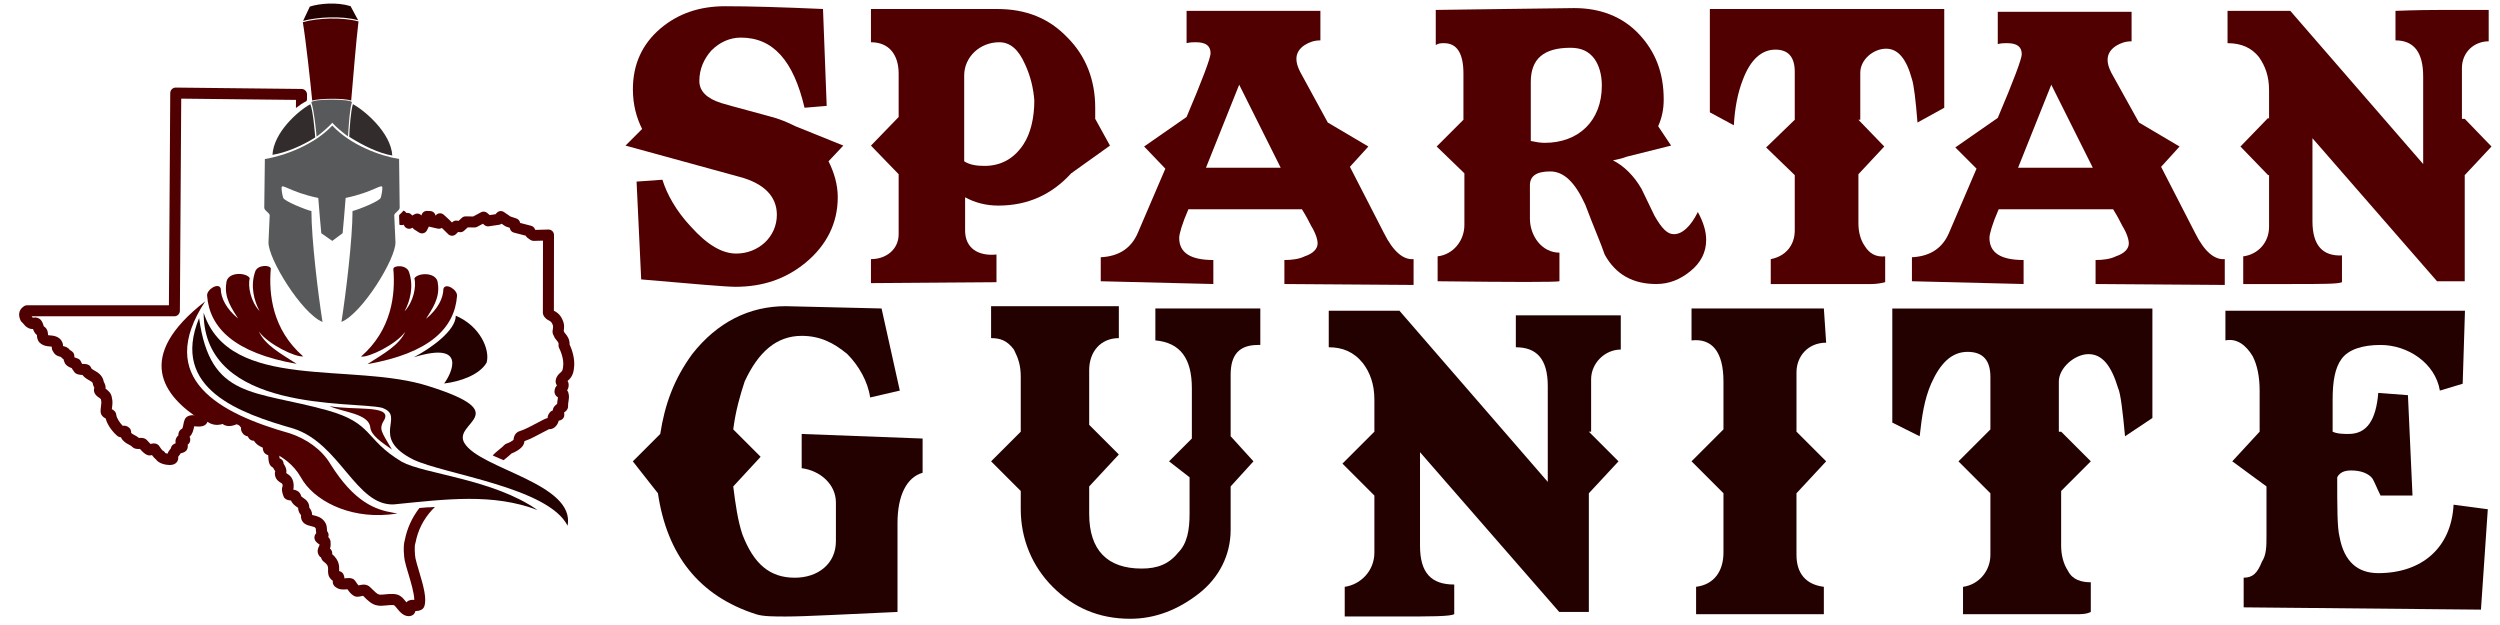 <?xml version="1.0" encoding="UTF-8"?>
<svg id="Layer_1" data-name="Layer 1" xmlns="http://www.w3.org/2000/svg" version="1.1" viewBox="0 0 200 50">
  <defs>
    <style>
      .cls-1 {
        fill: #58595b;
      }

      .cls-1, .cls-2, .cls-3, .cls-4 {
        stroke-width: 0px;
      }

      .cls-2 {
        fill: #332c2c;
      }

      .cls-3 {
        fill: #230101;
      }

      .cls-4 {
        fill: #500000;
      }
    </style>
  </defs>
  <g>
    <path class="cls-4" d="M67.463,11.648l-1.181,1.255c.443.886.738,1.846.738,2.879,0,2.067-.886,3.839-2.584,5.242-1.624,1.329-3.47,1.92-5.611,1.92-.738,0-3.248-.221-7.53-.591l-.369-7.826,2.067-.148c.369,1.181,1.107,2.51,2.289,3.765,1.329,1.477,2.51,2.141,3.618,2.141,1.772,0,3.248-1.329,3.248-3.101,0-1.477-1.034-2.51-2.953-3.027l-9.155-2.51,1.329-1.329c-.443-.886-.738-1.92-.738-3.175,0-1.993.738-3.618,2.215-4.873,1.403-1.181,3.101-1.772,5.168-1.772,1.92,0,4.503.074,7.826.221l.295,7.752-1.772.148c-.886-3.765-2.51-5.611-5.094-5.611-.886,0-1.698.369-2.362,1.034-.591.664-.96,1.477-.96,2.436,0,.812.591,1.403,1.772,1.772,0,0,1.255.369,3.765,1.034.886.221,1.55.517,2.141.812l3.839,1.55Z"/>
    <path class="cls-4" d="M88.799,11.648l-3.101,2.215c-1.55,1.698-3.47,2.584-5.832,2.584-.96,0-1.846-.221-2.658-.664v2.658c0,1.403,1.034,2.067,2.51,1.92v2.215l-10.041.074v-1.92c1.255,0,2.215-.812,2.215-1.993v-4.799l-2.215-2.289,2.215-2.289h0v-3.47c0-1.477-.738-2.51-2.215-2.51V.721h10.114c2.289,0,4.134.738,5.611,2.289,1.477,1.477,2.215,3.396,2.215,5.611v.886l1.181,2.141ZM82.007,5.151c-.517-1.181-1.181-1.772-2.067-1.772-1.55,0-2.805,1.181-2.805,2.658v6.866c.443.295,1.034.369,1.624.369,1.329,0,2.362-.591,3.101-1.698.591-.886.886-2.141.886-3.544-.074-.96-.295-1.92-.738-2.879Z"/>
    <path class="cls-4" d="M106.222,9.802l3.248,1.92-1.477,1.624,2.732,5.316c.738,1.477,1.55,2.141,2.362,2.067v2.067l-10.336-.074v-1.92c.591,0,1.181-.074,1.624-.295.664-.221,1.034-.591,1.034-1.034,0-.295-.148-.812-.517-1.403-.148-.295-.369-.738-.738-1.329h-9.081c-.517,1.181-.738,1.993-.738,2.289,0,1.181.886,1.772,2.732,1.772v1.92l-9.007-.221v-1.92c1.477-.074,2.436-.738,2.953-1.92l2.215-5.168-1.698-1.772,3.396-2.362c1.255-2.953,1.92-4.725,1.92-5.094,0-.591-.369-.886-1.181-.886-.221,0-.443,0-.738.074V.869h10.705v2.362c-.517,0-.886.148-1.255.369-.443.295-.664.664-.664,1.107,0,.295.074.591.295,1.034l2.215,4.061ZM102.457,13.42l-3.322-6.644-2.658,6.644h5.98Z"/>
    <path class="cls-4" d="M114.934,11.722l2.141-2.141v-3.691c0-1.624-.517-2.436-1.55-2.436-.221,0-.443,0-.664.148V.795c.738,0,4.43-.074,11.074-.148,2.067,0,3.839.664,5.168,2.067s1.993,3.101,1.993,5.242c0,.812-.148,1.477-.443,2.141l1.034,1.55-3.544.886c-.369.148-.738.221-1.107.295.886.443,1.698,1.255,2.289,2.289l1.034,2.141c.591,1.034,1.034,1.477,1.55,1.477.664,0,1.329-.591,1.92-1.772.443.812.664,1.55.664,2.215,0,1.034-.443,1.846-1.255,2.51-.812.664-1.698,1.034-2.732,1.034-1.846,0-3.248-.738-4.134-2.362-.295-.886-.886-2.215-1.55-3.987-.812-1.772-1.698-2.658-2.805-2.658s-1.624.369-1.624,1.107v2.658c0,1.403.96,2.732,2.362,2.732v2.289c-.369.074-3.618.074-9.745,0v-1.993c1.255-.148,2.141-1.255,2.141-2.51v-4.134l-2.215-2.141ZM127.558,4.708c-.443-.591-1.034-.886-1.92-.886-2.141,0-3.175.886-3.175,2.732v4.725c.369.074.738.148,1.107.148,2.732,0,4.577-1.772,4.577-4.577,0-.886-.221-1.624-.591-2.141Z"/>
    <path class="cls-4" d="M148.673,9.581l2.067,2.141-2.067,2.215v3.913c0,.664.148,1.329.517,1.846.369.591.886.886,1.624.812v2.067c-.295.074-.664.148-1.107.148h-8.047v-1.993c1.181-.221,1.92-1.107,1.92-2.289v-4.43l-2.289-2.215,2.289-2.215v-3.839c0-1.181-.517-1.772-1.55-1.772-1.107,0-1.993.812-2.584,2.362-.443,1.107-.664,2.362-.738,3.691l-1.92-1.034V.721h18.752v7.9l-2.141,1.181c-.148-1.846-.295-3.027-.443-3.47-.443-1.624-1.107-2.436-2.067-2.436-1.034,0-2.067.886-2.067,1.92v3.765h-.148Z"/>
    <path class="cls-4" d="M171.117,9.802l3.248,1.92-1.477,1.624,2.732,5.316c.738,1.477,1.55,2.141,2.362,2.067v2.067l-10.336-.074v-1.92c.591,0,1.181-.074,1.624-.295.664-.221,1.034-.591,1.034-1.034,0-.295-.148-.812-.517-1.403-.148-.295-.369-.738-.738-1.329h-9.155c-.517,1.181-.738,1.993-.738,2.289,0,1.181.886,1.772,2.732,1.772v1.92l-8.933-.221v-1.92c1.477-.074,2.436-.738,2.953-1.92l2.215-5.168-1.698-1.698,3.396-2.362c1.255-2.953,1.92-4.725,1.92-5.094,0-.591-.369-.886-1.181-.886-.221,0-.443,0-.738.074V.943h10.705v2.362c-.517,0-.886.148-1.255.369-.443.295-.664.664-.664,1.107,0,.295.074.591.295,1.034l2.215,3.987ZM167.425,13.42l-3.322-6.644-2.658,6.644h5.98Z"/>
    <path class="cls-4" d="M197.178,9.507l2.141,2.215-2.141,2.289v8.49h-2.215l-9.967-11.443v6.644c0,1.92.812,2.805,2.362,2.732v2.141c-.295.148-1.624.148-4.061.148h-3.839v-2.215c1.181-.148,2.067-1.107,2.067-2.362v-4.134h-.074l-2.215-2.289,2.215-2.289.074.074v-2.289c0-1.107-.295-1.92-.812-2.658-.591-.738-1.403-1.107-2.51-1.107V.869h5.02l10.631,12.255v-7.014c0-1.92-.738-2.879-2.215-2.879V.869c.221,0,1.477-.074,3.691-.074h3.765v2.51c-1.181,0-2.141.886-2.141,2.141v4.061h.221Z"/>
    <path class="cls-3" d="M50.63,36.906l2.19-2.19c.365-2.373,1.095-4.381,2.555-6.388,2.008-2.555,4.563-3.833,7.484-3.833l7.666.183,1.46,6.571-2.373.548c-.183-1.278-.913-2.555-1.825-3.468-1.095-.913-2.19-1.46-3.651-1.46-2.008,0-3.468,1.278-4.563,3.651-.365,1.095-.73,2.373-.913,3.833l2.19,2.19-2.19,2.373c.183,1.46.365,2.738.73,3.833.913,2.373,2.19,3.468,4.198,3.468,1.825,0,3.285-1.095,3.285-2.92v-3.103c0-1.46-1.278-2.555-2.738-2.738v-2.738l9.674.365v2.738c-1.278.365-2.008,1.825-2.008,4.016v7.119c-4.198.183-7.301.365-8.944.365-.913,0-1.825,0-2.373-.183-4.563-1.46-7.119-4.746-7.849-9.674l-2.008-2.555Z"/>
    <path class="cls-3" d="M93.524,36.906l1.825-1.825v-4.016c0-2.373-.913-3.651-2.92-3.833v-2.555h8.396v2.92h-.183c-1.46,0-2.19.73-2.19,2.373v4.928l1.825,2.008-1.825,2.008v3.468c0,2.008-.913,3.833-2.555,5.111s-3.468,2.008-5.476,2.008c-2.555,0-4.563-.913-6.206-2.555s-2.555-3.833-2.555-6.206v-1.46l-2.373-2.373,2.373-2.373v-4.381c0-.913-.183-1.46-.548-2.19-.548-.73-1.095-.913-1.825-.913v-2.555h10.221v2.555c-1.46,0-2.373,1.095-2.373,2.555v4.381l2.373,2.373-2.373,2.555v2.19c0,2.92,1.46,4.381,4.198,4.381,1.278,0,2.19-.365,2.92-1.278.73-.73.913-1.825.913-3.103v-2.92l-1.643-1.278Z"/>
    <path class="cls-3" d="M127.108,34.533l2.373,2.373-2.373,2.555v9.491h-2.373l-11.134-12.777v7.484c0,2.19.913,3.103,2.738,3.103v2.373c-.365.183-1.825.183-4.563.183h-4.198v-2.373c1.278-.183,2.373-1.278,2.373-2.738v-4.563h0l-2.555-2.555,2.555-2.555h0v-2.555c0-1.278-.365-2.19-.913-2.92-.73-.913-1.643-1.278-2.738-1.278v-2.92h5.658l11.864,13.689v-7.666c0-2.19-.913-3.103-2.555-3.103v-2.555h8.396v2.738c-1.278,0-2.373,1.095-2.373,2.373v4.198h-.183Z"/>
    <path class="cls-3" d="M143.718,34.533l2.373,2.373-2.373,2.555v4.928c0,1.46.73,2.373,2.19,2.555v2.19h-10.221v-2.19c1.46-.183,2.19-1.278,2.19-2.738v-4.746l-2.555-2.555,2.555-2.555v-3.833c0-2.373-.913-3.468-2.555-3.285v-2.555h10.587l.183,2.738c-1.46,0-2.373,1.095-2.373,2.373,0,0,0,4.746,0,4.746Z"/>
    <path class="cls-3" d="M164.891,34.533l2.373,2.373-2.373,2.373v4.381c0,.73.183,1.46.548,2.008.365.73,1.095.913,1.825.913v2.373c-.365.183-.73.183-1.278.183h-8.944v-2.19c1.278-.183,2.19-1.278,2.19-2.555v-4.928l-2.555-2.555,2.555-2.555v-4.198c0-1.278-.548-2.008-1.825-2.008s-2.19.913-2.92,2.555c-.548,1.278-.73,2.555-.913,4.198l-2.19-1.095v-9.126h20.808v8.761l-2.19,1.46c-.183-2.008-.365-3.468-.548-3.833-.548-1.825-1.278-2.738-2.373-2.738s-2.373,1.095-2.373,2.19v4.016h.183Z"/>
    <path class="cls-3" d="M178.581,36.906l2.19-2.373v-3.285c0-1.095-.183-2.008-.548-2.738-.548-.913-1.278-1.46-2.19-1.278v-2.373h19.165l-.183,5.841-1.825.548c-.365-2.19-2.555-3.651-4.746-3.651-1.46,0-2.555.365-3.103,1.095-.548.73-.73,1.825-.73,3.285v1.278c0-.183,0,.183,0,.73v.548c.365.183.913.183,1.278.183,1.46,0,2.19-1.095,2.373-3.285l2.373.183.365,8.031h-2.555c-.365-.73-.548-1.278-.73-1.46-.365-.365-.913-.548-1.643-.548-.548,0-.913.183-1.095.548,0,2.373,0,4.016.183,4.746.365,2.008,1.46,2.92,3.103,2.92,3.468,0,5.841-2.008,6.023-5.476l2.738.365-.548,8.031-18.983-.183v-2.373c.73,0,1.095-.365,1.46-1.278.365-.548.365-1.278.365-2.008v-4.016l-2.738-2.008Z"/>
  </g>
  <g id="White_Logo_Front" data-name="White Logo Front">
    <g>
      <path class="cls-4" d="M45.57,27.56c.01-.454-.226-.733-.359-.89-.022-.026-.051-.06-.066-.081-.012-.047-.029-.087-.047-.12.028-.168.053-.464-.015-.664-.189-.6-.49-.799-.757-.938-.005-.003-.011-.006-.016-.008l.01-6.055c0-.119-.048-.233-.133-.316-.085-.083-.201-.13-.32-.125l-1.05.029-.029-.07c-.053-.128-.163-.224-.297-.259l-.882-.229v-.004c-.026-.163-.14-.298-.297-.351l-.478-.16-.519-.356c-.182-.125-.428-.096-.576.068l-.096.106-.469.07-.193-.169c-.138-.121-.337-.143-.499-.056l-.627.337-.6-.009s-.004,0-.007,0c-.11,0-.217.041-.298.116l-.266.244-.111-.019c-.141-.024-.285.021-.386.123l-.027.027-.281-.276s-.008-.007-.012-.011l-.368-.336c-.115-.105-.276-.141-.424-.096-.096.029-.177.089-.233.168-.035-.203-.208-.355-.414-.365l-.258-.012c-.208-.01-.395.128-.447.33l-.009.036-.002-.002c-.133-.154-.355-.196-.535-.102l-.205.106c-.094-.154-.277-.239-.46-.203-.051-.082-.128-.147-.223-.182l-.018-.007c-.062.093-.138.166-.204.226-.07.063-.13.117-.138.168,0,.011,0,.018,0,.025,0,.213.01.457.023.709.077.029.158.043.241.026l.112-.023.009.025c.041.121.134.219.253.266.119.048.253.041.367-.018l.075-.039c.034.061.084.114.146.153l.369.235c.105.067.233.086.353.053.12-.033.221-.115.277-.226l.156-.307c.022.009.044.016.068.021l.638.146c.118.027.236.004.331-.056l.509.5c.172.169.449.168.62-.003l.175-.175.099.017c.135.023.273-.017.373-.11l.296-.272.539.008c.079.002.15-.017.216-.053l.459-.247.117.102c.097.085.227.123.355.104l.827-.123c.072-.011.14-.039.198-.083l.259.178c.034.023.071.042.11.055l.282.094.004.025c.027.174.155.315.325.359l.95.246c.032.072.084.134.148.179l.223.157c.078.054.173.083.265.08l.743-.021-.01,5.764c0,.052.009.104.027.153.107.29.33.407.464.476.135.071.226.118.322.417.009.058-.001.215-.015.27-.071.263.017.442.08.536.052.157.15.273.23.368.124.147.166.205.147.352-.012.091.005.185.049.266.004.008.429.815.312,1.519-.002.009-.003.018-.004.027-.026.251-.092.31-.213.417-.119.105-.296.263-.359.552-.034.127-.036.296.085.47-.071.079-.161.196-.182.359-.029.141-.034.411.265.596-.005.057-.017.132-.026.188-.016.099-.035.213-.042.336-.07.046-.146.102-.207.183-.094.105-.131.224-.141.335-.122.042-.198.108-.247.179-.071.077-.123.173-.149.28-.012.051-.018.102-.019.153-.157.027-.363.137-.78.36-.452.242-1.07.574-1.45.682-.011.003-.021.006-.032.01-.402.149-.451.543-.465.69-.095.088-.357.238-.544.296-.073.023-.139.064-.191.12-.13.139-.289.266-.459.401-.165.132-.325.274-.472.426.085.041.17.084.256.12.201.083.408.172.616.264.049-.04.099-.08.15-.121.16-.128.324-.259.477-.411.256-.102.857-.379.998-.782.03-.076.038-.148.043-.209.453-.155,1.022-.46,1.488-.71.168-.09.37-.198.477-.248.147.009.295-.035.423-.126.175-.125.315-.347.356-.553.401-.067.448-.348.448-.476,0-.064-.011-.123-.023-.174.133-.09.324-.243.324-.509,0-.011,0-.022-.001-.033-.007-.099.012-.216.032-.341.031-.191.066-.405.01-.621-.011-.088-.044-.183-.12-.271.067-.103.126-.238.125-.407.01-.144-.035-.258-.089-.343.002-.002.004-.004.006-.006.165-.146.439-.389.503-.972.131-.814-.204-1.641-.347-1.947Z"/>
      <path class="cls-4" d="M34.262,40.581c-.24.017-.475.039-.711.061-.589.768-.982,1.616-1.172,2.586-.143.445-.059,1.341,0,1.621.061.286.171.654.289,1.044.185.614.475,1.579.475,2.096-.158-.006-.386-.014-.561.134-.026.02-.049.042-.069.065-.028-.034-.054-.066-.075-.093-.12-.15-.234-.291-.375-.384-.322-.253-.809-.205-1.24-.163-.145.014-.365.036-.423.025-.029-.01-.059-.016-.089-.02-.133-.015-.415-.297-.535-.418-.095-.095-.177-.177-.257-.237-.007-.005-.014-.01-.021-.015-.275-.181-.587-.106-.792-.056-.009.002-.018.004-.028.007-.065-.071-.153-.203-.191-.26-.033-.049-.062-.092-.085-.123-.024-.031-.051-.06-.082-.084-.193-.15-.427-.128-.634-.109-.036.003-.085.008-.133.011-.001-.084-.016-.177-.058-.273-.038-.117-.132-.251-.364-.314,0-.022.001-.045.002-.066.009-.299.024-.785-.561-1.284.005-.025.007-.051.007-.077,0-.032-.007-.235-.18-.364.036-.106.063-.237.05-.391.027-.255-.074-.426-.188-.537.017-.047.027-.1.027-.16,0-.11-.041-.215-.114-.296-.01-.034-.014-.113-.018-.167-.01-.17-.024-.399-.177-.592-.248-.375-.637-.464-.897-.523-.032-.007-.073-.017-.109-.026-.004-.289-.135-.461-.211-.561-.006-.007-.012-.016-.018-.024,0-.004,0-.009,0-.013.001-.441-.315-.656-.485-.771-.136-.092-.163-.118-.172-.164-.007-.038-.019-.074-.036-.108-.138-.285-.403-.364-.593-.389.017-.041.027-.085.031-.131.064-.787-.342-1.038-.561-1.173-.008-.005-.017-.011-.026-.016.061-.34-.118-.607-.202-.733-.003-.004-.005-.008-.008-.012-.002-.148-.066-.335-.329-.444-.002-.027-.005-.06-.007-.1l-.005-.079c-.007-.109-.014-.222-.028-.325-.006-.046-.014-.086-.022-.122-.024-.187-.146-.322-.364-.402,0-.002,0-.005,0-.007-.01-.384-.355-.534-.54-.615-.244-.107-.325-.162-.352-.299-.016-.078-.052-.15-.106-.209-.097-.107-.213-.148-.321-.158-.074-.12-.21-.205-.406-.253.002-.046-.004-.096-.017-.147-.551-.315-1.11-.584-1.653-.794-.03.011-.057.021-.088.031-.029-.042-.062-.07-.095-.097-.132-.048-.263-.093-.393-.133-.113.012-.213.052-.265.074-.184.076-.328.123-.511.046-.015-.007-.055-.04-.084-.063-.141-.115-.376-.294-.771-.288-.082.043-.198.1-.372.183-.03.014-.051.023-.079.037-.047.074-.084.169-.097.299-.041-.002-.081-.005-.114-.008-.081-.006-.166-.012-.247-.013-.052,0-.141.001-.237.023-.043.016-.079.028-.113.039-.018.008-.036.013-.053.023-.252.124-.306.411-.346.627-.019.102-.058.311-.106.367-.12.052-.214.152-.264.282-.031.079-.043.172-.042.268-.012.008-.023.017-.035.027-.051.043-.091.095-.119.153-.086.152-.085.306-.058.433-.161.057-.345.17-.382.404-.015.021-.036.048-.052.069-.061.078-.161.207-.22.366-.065-.014-.129-.034-.175-.054-.048-.095-.129-.17-.229-.211-.068-.065-.187-.244-.228-.306l-.029-.044c-.031-.046-.07-.086-.116-.117-.204-.141-.428-.094-.578-.046-.05-.046-.127-.125-.243-.257-.196-.262-.509-.24-.662-.229-.007,0-.016.001-.024.002-.129-.112-.258-.178-.364-.233-.101-.052-.176-.091-.251-.163-.006-.024-.012-.061-.012-.087,0-.127-.055-.248-.15-.331-.158-.139-.334-.191-.525-.158-.176-.186-.468-.564-.512-.871-.019-.261-.224-.395-.354-.461.003-.025.007-.051.01-.074.033-.253.074-.563-.007-.844-.048-.385-.333-.596-.503-.714.027-.235-.073-.419-.123-.512-.007-.012-.014-.024-.02-.036-.002-.019-.005-.037-.009-.056-.114-.501-.488-.711-.735-.85-.162-.091-.241-.14-.261-.2-.024-.07-.064-.132-.118-.183-.156-.144-.349-.146-.537-.148-.021,0-.049,0-.075-.001-.013-.017-.034-.064-.048-.095-.023-.05-.049-.107-.086-.165-.059-.091-.15-.157-.254-.185-.076-.021-.168-.054-.225-.08-.004-.016-.009-.048-.009-.098,0-.295-.239-.431-.36-.488-.147-.228-.402-.285-.522-.312-.008-.002-.016-.004-.025-.006.006-.141-.022-.369-.264-.592-.008-.007-.016-.015-.025-.021-.256-.204-.519-.223-.711-.237-.098-.007-.155-.013-.198-.029,0-.008,0-.016,0-.023-.005-.143-.013-.408-.249-.614-.025-.022-.053-.041-.082-.057-.017-.033-.038-.098-.052-.139-.054-.161-.127-.379-.347-.497-.193-.109-.378-.08-.483-.054-.017-.019-.037-.044-.052-.062-.015-.018-.031-.037-.047-.057h11.42c.242,0,.439-.196.441-.438l.107-16.973,9.18.1-.003.649c.127-.1.254-.197.38-.281.165-.112.325-.206.475-.281,0-.039.018-.076.031-.114l.002-.406c.001-.242-.194-.44-.436-.443l-10.061-.11c-.119-.004-.23.044-.314.126-.084.082-.131.194-.132.312l-.107,16.977H2.162c-.089,0-.175.027-.248.077-.496.338-.421.803-.27,1.133.031.068.079.127.139.171.026.019.071.074.107.118.091.111.202.245.374.317.137.078.269.089.375.08.053.151.137.35.316.489,0,.001,0,.003,0,.004.004.134.012.384.213.596.01.011.021.021.032.03.279.241.575.263.77.277.084.006.137.011.174.022-.006.101.003.258.119.411.155.304.454.371.604.404.001,0,.002,0,.003,0,.059.088.142.148.212.188.017.091.044.173.08.246.065.2.258.356.586.473.036.072.085.159.157.242.138.272.516.293.692.296.152.208.361.326.526.418.201.113.271.163.299.25.016.15.077.263.12.342.002.004.004.007.006.011-.009.023-.016.048-.021.072-.077.393.239.614.391.72.048.034.128.089.15.12.003.041.011.082.025.121.034.095.002.344-.018.493-.035.264-.07.537.108.731.08.101.184.161.27.203.162.64.704,1.199.883,1.353.066.064.181.147.344.157.03.075.072.149.129.214.003.003.006.006.009.01.19.205.382.303.523.376.099.051.155.081.203.128.205.23.492.211.649.199.237.263.396.4.544.465.147.082.307.06.421.028.099.137.203.26.319.346.223.333.788.449,1.095.449.543,0,.688-.351.688-.558,0-.032-.003-.064-.01-.095.018-.025.04-.054.057-.076.048-.062.101-.13.145-.208.161-.032.519-.122.563-.466.016-.08.013-.155,0-.223.024-.017.048-.037.071-.061.114-.117.159-.281.125-.448-.009-.044-.025-.086-.046-.125.253-.238.324-.598.369-.838.022.002.045.003.068.005.283.021.551.04.766-.086.112-.067.193-.168.233-.285.067.052.147.108.245.147.392.164.735.108.973.033.077.074.175.12.277.138.31.086.611-.027.814-.104.01-.004.021-.008.032-.012.054.03.104.051.144.068.012.005.024.01.035.015.005.004.01.008.015.012.011.009.041.046.062.073.024.031.052.066.085.103-.022.202.046.346.128.444.074.125.214.212.419.261.008.023.019.045.031.068.029.064.073.12.128.166.108.088.223.109.326.108.194.324.509.468.707.555-.003.083.007.179.05.274.05.154.178.265.384.331.003.04.006.082.008.123l.005.079c.012.198.029.473.188.647.043.055.105.106.192.149.035.081.08.148.112.195.02.029.047.07.06.096-.023.057-.035.118-.033.179.011.448.309.633.47.732.12.074.157.097.151.267-.114.282-.01.596.051.752.036.161.166.375.595.402.007,0,.014,0,.022.001.119.278.339.427.48.523.03.02.071.048.097.069-.004.277.127.449.2.544.01.013.024.031.031.042,0,.005,0,.012-.002.023-.003.023-.005.047-.004.071.013.597.546.718.802.777.209.048.313.078.36.155.006.01.012.019.019.028.005.031.008.085.01.124.004.075.01.166.028.262-.073.073-.134.174-.144.313-.005.078.004.266.185.419.075.078.156.129.222.166,0,.007.002.015.003.022.003.019-.008.047-.044.123-.062.13-.188.394-.032.687.033.073.09.151.191.207.026.095.072.185.136.262.023.028.05.053.079.075.364.265.359.424.352.665-.006.188-.015.491.226.732.036.048.086.094.155.131-.013.098-.01.222.065.348.046.077.111.139.19.182.28.21.637.176.88.154.011,0,.022-.002.034-.003.138.202.282.386.468.497.214.158.479.095.644.055.038-.009.095-.023.136-.03.032.031.071.07.105.104.253.253.597.597,1.016.664.209.055.457.03.741.002.18-.018.513-.051.618-.013.016.013.032.024.05.035.036.03.118.132.173.2.207.258.512.638.943.638.037,0,.074-.003.112-.008.142-.02.355-.101.434-.403h.003c.163,0,.361-.021.534-.14.076-.052.133-.127.164-.213.221-.614-.038-1.581-.429-2.881-.112-.372-.217-.723-.27-.972-.061-.29-.085-1-.024-1.166.009-.025.017-.05.022-.075.193-1.01.626-1.873,1.324-2.638.006-.006.012-.012.018-.019.069-.075.146-.147.22-.22-.201.011-.385.023-.538.034Z"/>
    </g>
    <g>
      <g>
        <path class="cls-4" d="M21.663,21.507c-.171,2.013.111,4.842,2.589,7.003-.623.081-2.795-.963-3.542-1.989.489,1.073,1.686,1.73,3.025,2.589-4.965-.87-6.972-2.877-7.166-5.45-.052-.503.934-1.102,1.09-.572.008.762.454,1.63,1.39,2.398-.454-.744-1.135-1.636-.947-2.822.035-.939,1.585-.892,1.874-.421-.16.679.075,1.876.79,2.643-.457-.849-.739-2.011-.363-3.126.176-.622,1.263-.575,1.263-.253Z"/>
        <path class="cls-4" d="M31.468,21.526c.171,2.013-.111,4.842-2.589,7.003.623.081,2.795-.963,3.542-1.989-.489,1.073-1.686,1.73-3.025,2.589,4.965-.87,6.972-2.877,7.166-5.45.052-.503-.934-1.102-1.09-.572-.008.762-.454,1.63-1.39,2.398.454-.744,1.135-1.636.947-2.822-.035-.939-1.585-.892-1.874-.421.16.679-.075,1.876-.79,2.643.457-.849.739-2.011.363-3.126-.176-.622-1.263-.575-1.263-.253Z"/>
        <path class="cls-3" d="M38.93,29.008c-.563.971-2.079,1.515-3.4,1.671.583-.777,1.904-3.438-2.428-2.098,1.379-.719,3.361-2.14,3.361-3.322,1.943.816,2.758,2.72,2.467,3.749Z"/>
        <path class="cls-3" d="M16.29,25.015c2.082,6.38,11.966,3.908,18.043,5.891,6.988,2.21,1.798,2.893,2.828,4.55,1.267,2.082,8.88,3.211,8.247,6.605-1.539-3.077-9.905-4.121-12.348-5.297-3.575-1.81-.524-3.467-2.515-4.146-2.353-.543-14.254.407-14.254-7.602Z"/>
        <path class="cls-3" d="M15.929,25.448c.896,6.516,4.386,5.743,10.252,7.377,3.739,1.053,2.931,2.294,5.961,4.117,1.784.984,7.314,1.371,10.856,3.86-3.575-1.358-7.286-.87-11.492-.45-3.026.132-4.292-4.85-8.009-6.06-4.29-1.226-9.897-3.18-7.568-8.845Z"/>
        <path class="cls-4" d="M31.792,41.074c-.238.041-.474.072-.708.093h0c-3.235.303-6.029-1.157-7.025-3.001-.587-1.019-1.461-1.603-2.176-1.953-.006-.042-.013-.079-.022-.111,0-.103-.368-.076-.368-.179-.063-.073,0-.218,0-.291-.007-.26-.754-.2-.884-.838-.06-.066-.347.075-.347-.012-.04-.041-.023-.142-.023-.19,0-.121-.448-.069-.448-.19-.167-.117.018-.288-.033-.368-.172-.105-.223-.26-.358-.359-.085-.077-.223-.085-.347-.201-.138-.07-.555.253-.861.145-.163-.008-.024-.176-.146-.223-.068-.099-.476.31-1.029.078-.216-.087-.328-.358-.727-.324-.139.014-.027.323-.101.413,0,.034-.018.06-.047.077-3.145-1.965-5.42-5.12.278-9.536-4.076,6.202,1.142,8.98,6.784,10.568,1.276.426,2.522,1.26,3.226,2.447,1.925,3.072,3.604,3.66,5.049,3.905.105.018.209.034.311.049Z"/>
        <path class="cls-4" d="M26.354,32.49c1.031.482,3.173.582,3.27,1.718.083.624.856,1.143,1.732,1.76-.873-1.51-1.086-1.612-.581-2.445.493-1.129-2.393-.682-4.421-1.033Z"/>
      </g>
      <g>
        <g>
          <path class="cls-4" d="M28.681,1.716c-1.292-.354-3.287-.283-4.455.061.229,1.343.62,4.891.749,6.266.61-.171,2.51-.203,3.12,0,.154-1.772.403-4.847.586-6.327Z"/>
          <path class="cls-1" d="M28.202,16.882c0,2.229-.532,6.629-.887,8.871,1.645-.661,4.371-5.064,4.322-6.387l-.097-2.145c0-.188.445-.382.435-.613l-.048-3.887c-1.564-.258-3.886-1.125-5.344-2.674-1.458,1.548-3.829,2.419-5.394,2.677l-.048,3.887c-.01.231.435.425.435.613l-.097,2.145c-.048,1.323,2.677,5.726,4.322,6.387-.355-2.242-.887-6.642-.887-8.871-.387-.081-2.193-.79-2.258-1.064-.081-.242-.129-.59-.129-.79-.016-.419.661.339,2.935.806.045.707.242,2.822.242,2.822l.878.613.828-.616s.197-2.116.242-2.822c2.274-.468,2.951-1.226,2.935-.806,0,.2-.048.548-.129.79-.065.274-1.871.984-2.258,1.064Z"/>
          <path class="cls-1" d="M27.842,10.915c.054-.884.131-2.189.307-2.729.012-.281-3.263-.299-3.239.017.197.531.366,2.113.417,2.729.324-.23,1.057-.852,1.253-1.117.273.324.861.81,1.262,1.1Z"/>
          <path class="cls-2" d="M25.22,10.996c-1.076.678-2.355,1.221-3.423,1.391.099-1.798,2.051-3.517,3.03-4.05.223.562.346,2.161.393,2.659Z"/>
          <path class="cls-2" d="M27.939,10.948c1.076.678,2.376,1.322,3.444,1.493-.099-1.798-2.17-3.576-3.148-4.109-.174.522-.27,1.943-.296,2.617Z"/>
        </g>
        <path class="cls-3" d="M24.787.526c.766-.244,2.138-.379,3.258-.034l.606,1.128c-1.33-.37-3.207-.261-4.403.051l.539-1.145Z"/>
      </g>
    </g>
  </g>
</svg>